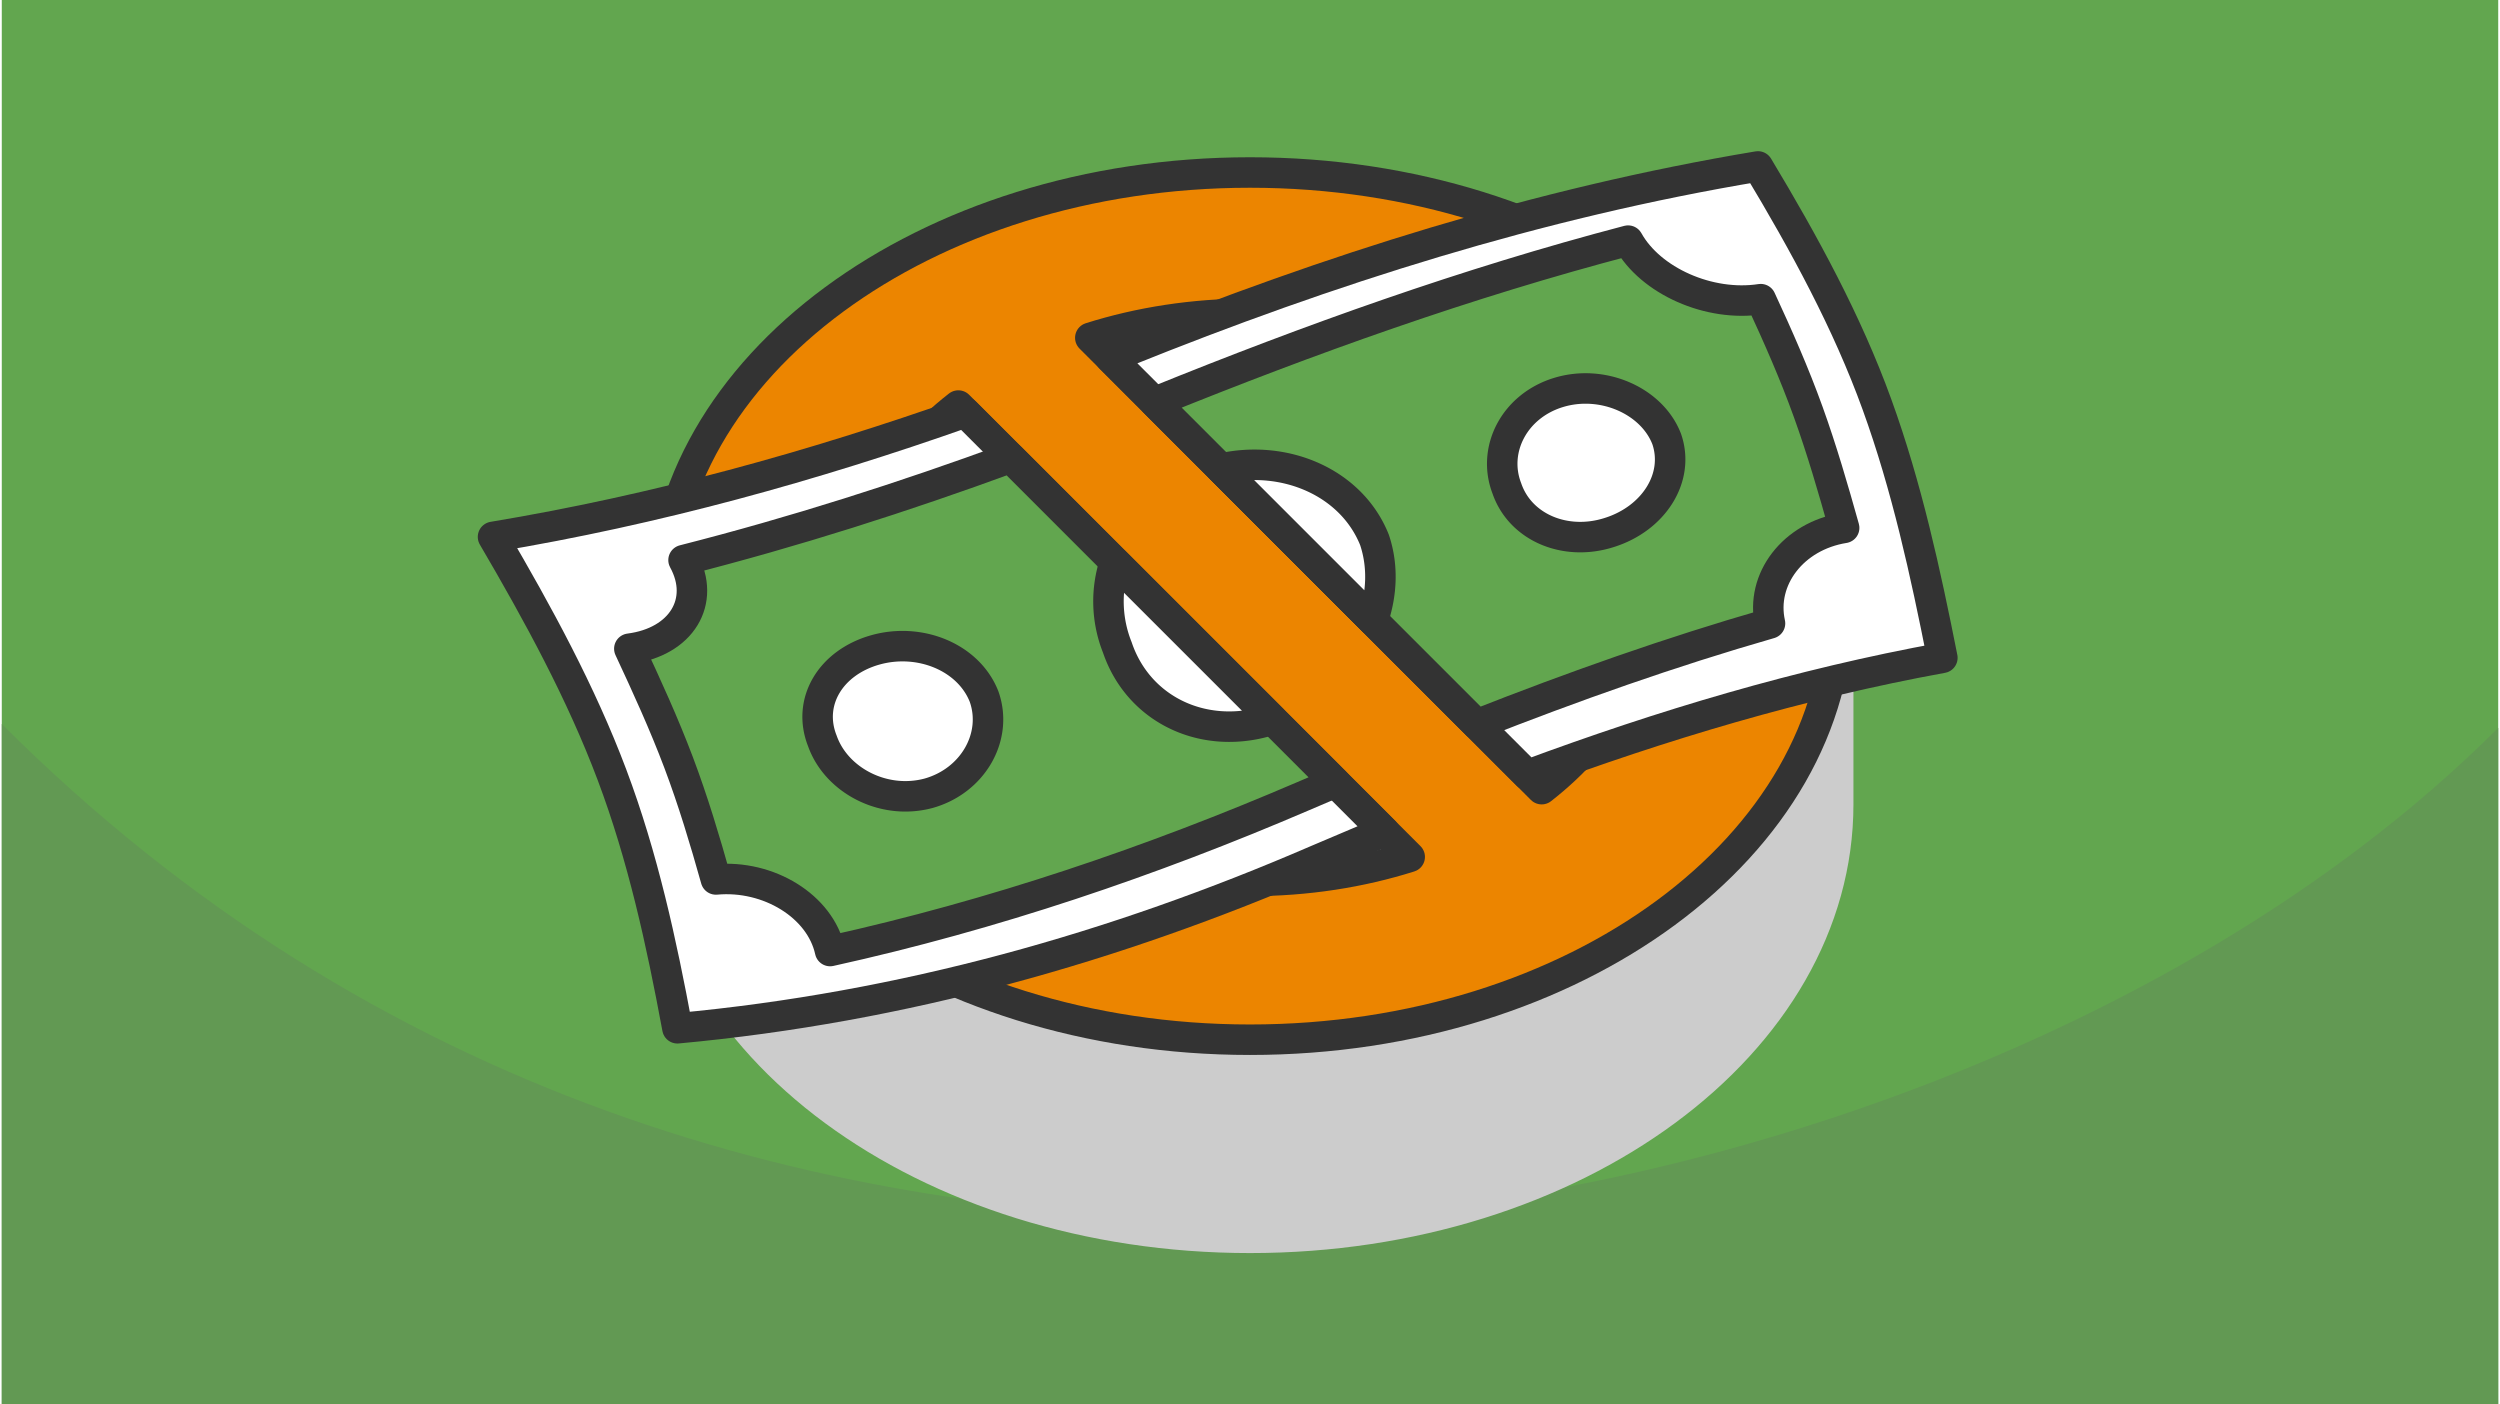 <?xml version="1.0" encoding="UTF-8"?>
<svg xmlns="http://www.w3.org/2000/svg" width="470" height="264" viewBox="0 0 188.803 106.202" shape-rendering="geometricPrecision" image-rendering="optimizeQuality" fill-rule="evenodd" xmlns:v="https://vecta.io/nano"><path d="M188.803 0H0v106.202h188.803z" fill="#62a64f"/><path d="M188.803 55.045c-24.999 24.999-65.834 37.132-94.401 37.132-31.969 0-66.254-9.276-94.402-37.424v51.449h188.803V55.045z" fill="#629953"/><g stroke-width="2.306" stroke-linejoin="round" stroke-miterlimit="2.613"><path d="M94.401 36.364c12.194 0 23.241 3.617 31.278 9.476h13.207v14.982c0 18.112-19.917 32.793-44.485 32.793S49.917 78.934 49.917 60.822V45.84h13.208c8.037-5.859 19.083-9.476 31.276-9.476z" stroke="#ccc" fill="#ccc"/><g stroke="#333"><path d="M94.401 13.046c24.569 0 44.485 14.683 44.485 32.794S118.97 78.633 94.401 78.633 49.917 63.951 49.917 45.84s19.917-32.794 44.484-32.794z" fill="#ec8500"/><g fill="#fff"><path d="M94.401 23.729c16.541 0 29.949 9.603 29.949 21.448 0 5.594-2.992 10.687-7.89 14.506L82.324 25.547c3.694-1.168 7.78-1.818 12.077-1.818zm12.079 41.078c-3.695 1.168-7.781 1.818-12.079 1.818-16.539 0-29.948-9.603-29.948-21.448 0-5.594 2.992-10.687 7.891-14.506l34.136 34.136z"/><path d="M37.152 40.604c12.309-2.047 24.157-5.335 35.709-9.415l31.697 31.696-5.146 2.183c-15.205 6.573-31.221 11.119-48.314 12.699-1.209-6.517-2.619-12.976-4.948-19.168s-5.558-12.122-8.998-17.995zm46.681-13.548l1.142-.458c15.361-6.194 31.178-11.233 47.843-14.011 3.518 5.85 6.748 11.783 8.998 17.996s3.661 12.673 4.948 19.167c-10.832 1.974-21.221 5.097-31.374 8.863L83.833 27.056z"/></g><path d="M51.561 42.36c8.406-2.139 16.633-4.772 24.732-7.74l24.557 24.558-2.416 1.031c-11.522 4.946-23.422 8.986-35.789 11.717-.745-3.402-4.663-5.778-8.636-5.414-.836-2.98-1.726-5.945-2.823-8.852s-2.397-5.754-3.725-8.599c3.931-.503 5.815-3.575 4.1-6.701zm35.627-11.949l.121-.049c11.634-4.716 23.466-8.956 35.687-12.164 1.697 3.051 6.137 5.028 10.032 4.427 1.306 2.814 2.551 5.641 3.59 8.526s1.894 5.827 2.718 8.773c-3.876.623-6.344 3.9-5.607 7.224-7.535 2.164-14.897 4.776-22.167 7.637L87.188 30.411z" fill="#62a64f"/><path d="M92.214 35.437c4.853-1.102 9.871 1.062 11.602 5.393.663 1.972.566 4.096-.123 6.086L92.214 35.437zm3.876 18.98c-5.058 1.681-10.105-.682-11.72-5.447a9.38 9.38 0 0 1-.188-6.46L96.09 54.417zm21.631-24.731c3.344-1.03 7.089.629 8.197 3.523 1 2.924-.998 6.01-4.334 7.059-3.317 1.072-6.744-.373-7.757-3.332-1.127-2.916.551-6.22 3.894-7.25zM66.05 49.156c3.371-.958 7.067.541 8.24 3.525 1.068 3.018-.83 6.367-4.195 7.312-3.388.913-6.978-.967-8.034-3.956-1.173-2.95.618-5.923 3.989-6.881z" fill="#fff"/></g></g></svg>